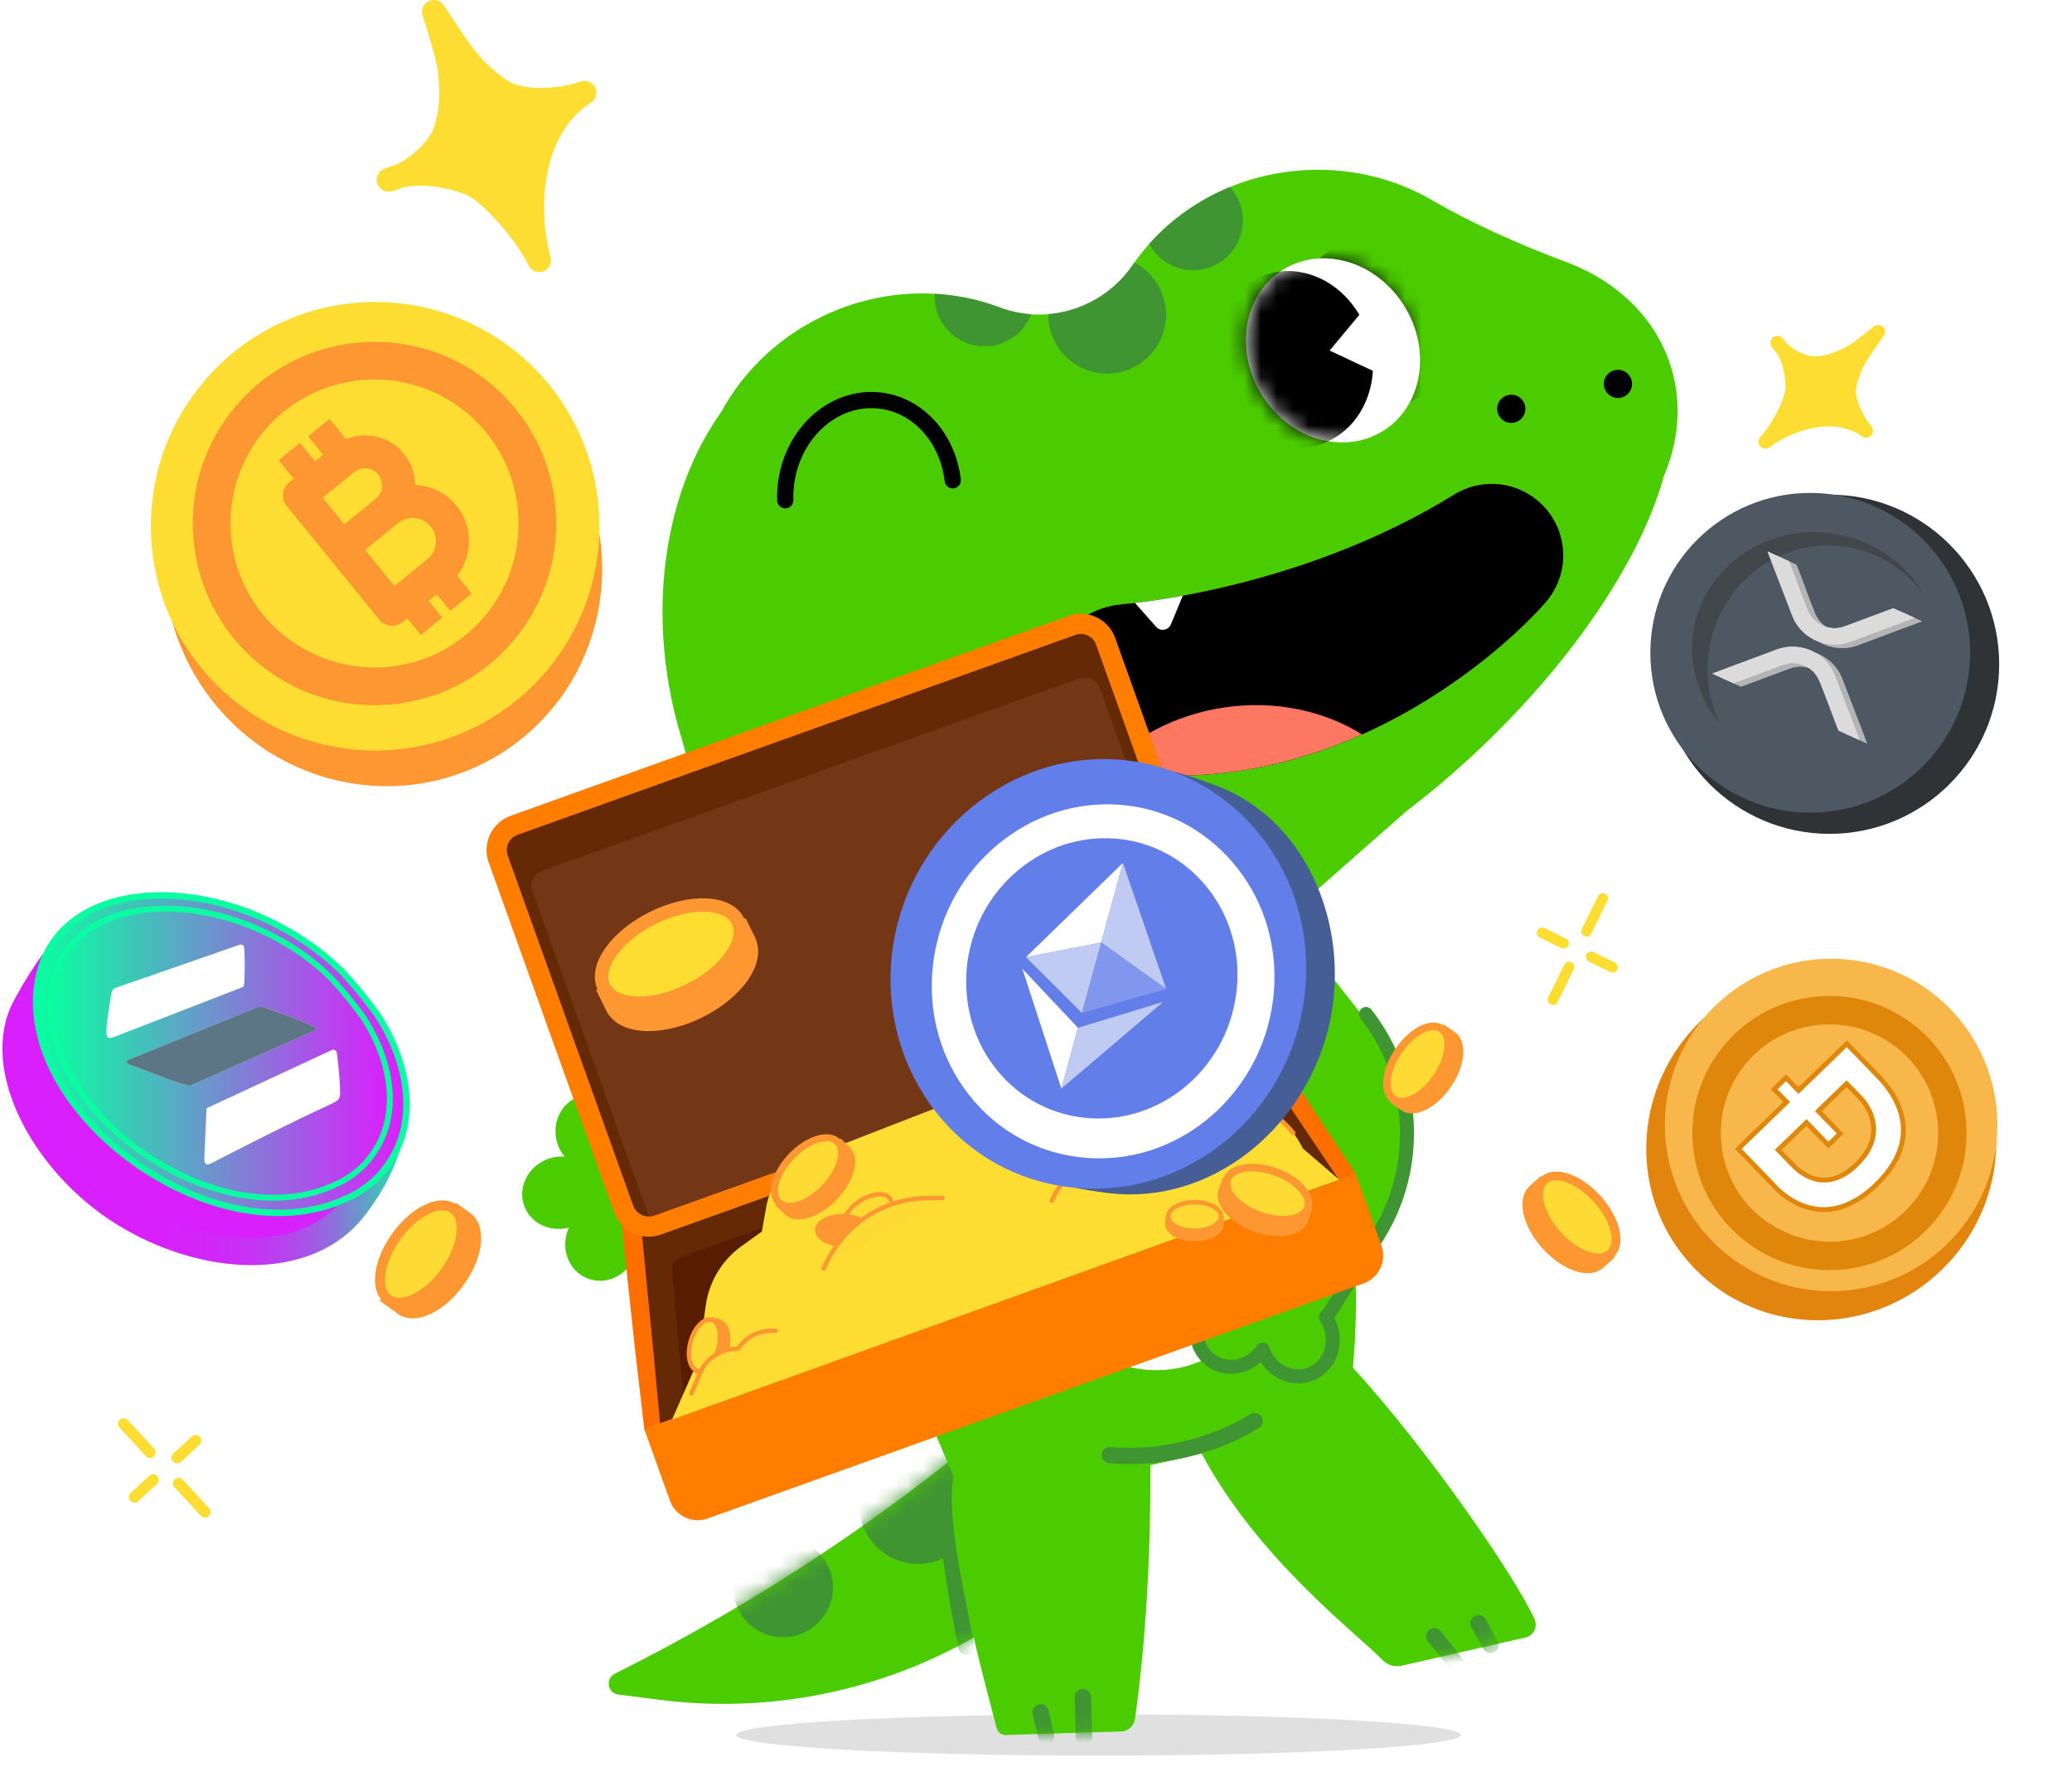 <svg width="129" height="110" viewBox="0 0 129 110" fill="none" xmlns="http://www.w3.org/2000/svg">
<path d="M68.385 109.304C80.841 109.304 90.939 108.728 90.939 108.017C90.939 107.306 80.841 106.73 68.385 106.73C55.928 106.73 45.83 107.306 45.83 108.017C45.83 108.728 55.928 109.304 68.385 109.304Z" fill="#E0E0E0"/>
<path d="M120.89 79.058C125.255 74.832 125.435 67.937 121.292 63.658C117.15 59.378 110.253 59.335 105.888 63.56C101.523 67.785 101.343 74.68 105.486 78.96C109.628 83.239 116.525 83.283 120.89 79.058Z" fill="#E2850E"/>
<path d="M114.004 80.386C119.72 80.386 124.353 75.753 124.353 70.037C124.353 64.321 119.72 59.688 114.004 59.688C108.288 59.688 103.654 64.321 103.654 70.037C103.654 75.753 108.288 80.386 114.004 80.386Z" fill="#F8B74B"/>
<g filter="url(#filter0_d_36354_113773)">
<path d="M108.558 76.614C108.534 76.594 108.51 76.575 108.486 76.554C106.746 75.08 105.683 73.017 105.495 70.744C105.306 68.471 106.014 66.261 107.488 64.52C110.51 60.952 115.859 60.486 119.452 63.464C119.475 63.483 119.498 63.503 119.521 63.522C123.115 66.565 123.562 71.963 120.52 75.556C119.046 77.296 116.982 78.359 114.71 78.547C112.467 78.733 110.287 78.047 108.558 76.614ZM118.321 64.828C115.473 62.468 111.235 62.837 108.84 65.666C107.673 67.045 107.111 68.797 107.26 70.598C107.41 72.399 108.251 74.034 109.63 75.203C111.023 76.351 112.762 76.932 114.562 76.783C116.363 76.633 117.999 75.792 119.166 74.412C121.578 71.565 121.223 67.286 118.375 64.874L118.319 64.828H118.321Z" fill="#DE870A"/>
</g>
<g filter="url(#filter1_d_36354_113773)">
<path d="M116.962 66.427L115.08 64.484L112.071 67.398L111.299 66.6L110.562 67.314L111.334 68.112L108.324 71.025L110.515 73.288C110.515 73.288 113.329 76.73 116.918 73.255C120.448 69.838 117.405 66.887 116.96 66.427H116.962ZM115.674 72.017C113.6 74.029 111.948 72.268 111.716 72.027L110.809 71.091L112.569 69.387L113.93 70.792L114.667 70.078L113.306 68.674L115.067 66.969L115.932 67.861C116.255 68.196 117.747 70.006 115.674 72.017Z" fill="white"/>
<path d="M116.962 66.427L115.08 64.484L112.071 67.398L111.299 66.6L110.562 67.314L111.334 68.112L108.324 71.025L110.515 73.288C110.515 73.288 113.329 76.73 116.918 73.255C120.448 69.838 117.405 66.887 116.96 66.427H116.962ZM115.674 72.017C113.6 74.029 111.948 72.268 111.716 72.027L110.809 71.091L112.569 69.387L113.93 70.792L114.667 70.078L113.306 68.674L115.067 66.969L115.932 67.861C116.255 68.196 117.747 70.006 115.674 72.017Z" stroke="#DE870A" stroke-width="0.3" stroke-miterlimit="10"/>
</g>
<path d="M63.505 87.32C55.846 93.996 47.37 99.669 38.278 104.203C37.67 104.506 37.823 105.413 38.497 105.5L41.031 105.825C45.028 106.339 49.087 106.08 52.986 105.062C58.749 103.558 63.966 100.448 68.031 96.096L68.96 95.102L63.505 87.32Z" fill="#4BCC00"/>
<mask id="mask0_36354_113773" style="mask-type:luminance" maskUnits="userSpaceOnUse" x="37" y="87" width="32" height="20">
<path d="M63.505 87.32C55.846 93.996 47.37 99.669 38.278 104.203C37.67 104.506 37.823 105.413 38.497 105.5L41.031 105.825C45.028 106.339 49.087 106.08 52.986 105.062C58.749 103.558 63.966 100.448 68.031 96.096L68.96 95.102L63.505 87.32Z" fill="white"/>
</mask>
<g mask="url(#mask0_36354_113773)">
<path d="M48.75 101.934C50.465 101.934 51.856 100.544 51.856 98.828C51.856 97.113 50.465 95.723 48.75 95.723C47.035 95.723 45.645 97.113 45.645 98.828C45.645 100.544 47.035 101.934 48.75 101.934Z" fill="#409533"/>
<path d="M59.074 92.348C58.706 94.338 59.383 98.651 60.167 102.522" stroke="#409533" stroke-width="1.011" stroke-linecap="round" stroke-linejoin="round"/>
<path d="M57.157 97.368C59.181 97.368 60.823 95.726 60.823 93.701C60.823 91.677 59.181 90.035 57.157 90.035C55.132 90.035 53.49 91.677 53.49 93.701C53.49 95.726 55.132 97.368 57.157 97.368Z" fill="#409533"/>
</g>
<path d="M104.042 22.876C103.103 19.793 100.67 17.5 97.535 16.323C94.647 15.238 91.819 14.006 89.151 12.457C86.868 11.133 84.141 10.432 81.248 10.593C76.705 10.845 72.8 13.159 70.513 16.508C68.695 19.169 65.254 20.28 62.239 19.142C59.039 17.933 55.294 17.934 51.789 19.431C48.71 20.745 46.34 22.994 44.899 25.653C41.863 29.909 40.5 36.151 41.654 42.724C41.837 43.773 42.082 44.791 42.376 45.774C42.47 46.086 42.561 46.397 42.642 46.712C42.938 47.855 44.007 51.677 44.717 53.866C48.787 66.42 54.693 80.974 59.356 91.906C58.707 95.474 61.379 104.951 62.044 107.577C62.124 107.895 62.445 108.089 62.765 108.014L69.942 107.796C70.322 107.707 70.608 107.398 70.665 107.011C70.936 105.154 71.668 99.364 71.623 91.225L74.806 90.482C78.317 97.085 84.556 101.762 86.065 103.344C86.374 103.668 86.829 103.805 87.266 103.705L94.974 101.949C95.479 101.833 95.754 101.287 95.541 100.814C94.286 98.024 88.606 89.896 84.233 85.157C84.453 82.723 84.486 80.15 84.298 77.495C83.929 72.316 82.784 67.559 81.12 63.63L81.125 63.635L80.451 61.506C79.738 59.25 80.422 56.785 82.199 55.223L87.565 50.5H87.564C89.103 49.329 90.641 48.026 92.146 46.6C98.136 40.924 102.222 34.631 103.603 29.614C104.518 27.456 104.727 25.118 104.043 22.875L104.042 22.876Z" fill="#4BCC00"/>
<path d="M77.452 70.804C76.571 67.031 72.797 64.686 69.024 65.568C65.25 66.449 62.906 70.223 63.788 73.996L65.164 79.886C66.045 83.66 69.819 86.004 73.592 85.122C77.366 84.241 79.71 80.467 78.828 76.694L77.452 70.804Z" fill="white"/>
<path d="M78.111 88.473C76.907 89.229 75.416 89.852 73.753 90.24C72.1 90.625 70.499 90.728 69.092 90.588" stroke="#409533" stroke-width="1.011" stroke-linecap="round" stroke-linejoin="round"/>
<path d="M94.091 26.33C94.576 26.33 94.969 25.937 94.969 25.452C94.969 24.967 94.576 24.574 94.091 24.574C93.606 24.574 93.213 24.967 93.213 25.452C93.213 25.937 93.606 26.33 94.091 26.33Z" fill="black"/>
<path d="M100.731 24.779C101.216 24.779 101.609 24.386 101.609 23.901C101.609 23.416 101.216 23.023 100.731 23.023C100.247 23.023 99.853 23.416 99.853 23.901C99.853 24.386 100.247 24.779 100.731 24.779Z" fill="black"/>
<path d="M84.287 27.362C86.995 26.729 88.611 23.734 87.895 20.674C87.18 17.613 84.404 15.646 81.695 16.279C78.987 16.912 77.371 19.907 78.087 22.967C78.802 26.028 81.578 27.995 84.287 27.362Z" fill="white"/>
<mask id="mask1_36354_113773" style="mask-type:luminance" maskUnits="userSpaceOnUse" x="77" y="16" width="12" height="12">
<path d="M84.287 27.362C86.995 26.729 88.611 23.734 87.895 20.674C87.18 17.613 84.404 15.646 81.695 16.279C78.987 16.912 77.371 19.907 78.087 22.967C78.802 26.028 81.578 27.995 84.287 27.362Z" fill="white"/>
</mask>
<g mask="url(#mask1_36354_113773)">
<path d="M88.145 24.853C90.431 23.587 91.125 20.467 89.694 17.884C88.264 15.302 85.251 14.235 82.965 15.501C80.679 16.767 79.986 19.887 81.416 22.469C82.847 25.052 85.859 26.119 88.145 24.853Z" fill="black"/>
<path d="M82.564 24.387L79.363 24.045L80.487 21.082L83.645 21.356L82.564 24.387Z" fill="white"/>
</g>
<path d="M65.267 19.56C65.263 19.988 65.33 20.424 65.486 20.849C66.18 22.751 68.285 23.73 70.187 23.036C72.089 22.341 73.067 20.236 72.373 18.335C72.047 17.442 71.409 16.756 70.627 16.348C70.589 16.401 70.55 16.455 70.513 16.509C69.291 18.299 67.333 19.387 65.266 19.56H65.267Z" fill="#409533"/>
<path d="M77.195 12.655C77.053 12.268 76.842 11.929 76.583 11.641C74.617 12.447 72.897 13.673 71.545 15.19C72.264 16.529 73.872 17.173 75.341 16.637C76.953 16.049 77.782 14.266 77.193 12.655H77.195Z" fill="#409533"/>
<path d="M86.082 26.846C88.543 25.335 89.154 21.856 87.446 19.076C85.739 16.296 82.359 15.268 79.899 16.779C77.438 18.29 76.828 21.769 78.535 24.549C80.243 27.329 83.622 28.358 86.082 26.846Z" fill="white"/>
<mask id="mask2_36354_113773" style="mask-type:luminance" maskUnits="userSpaceOnUse" x="77" y="16" width="12" height="12">
<path d="M86.082 26.846C88.543 25.335 89.154 21.856 87.446 19.076C85.739 16.296 82.359 15.268 79.899 16.779C77.438 18.29 76.828 21.769 78.535 24.549C80.243 27.329 83.622 28.358 86.082 26.846Z" fill="white"/>
</mask>
<g mask="url(#mask2_36354_113773)">
<path d="M82.781 21.825L84.631 19.602C83.417 17.528 81.119 16.42 78.96 17.052C76.356 17.815 74.944 20.817 75.805 23.759C76.666 26.7 79.475 28.467 82.079 27.704C84.059 27.124 85.35 25.247 85.475 23.086L82.783 21.826L82.781 21.825Z" fill="black"/>
</g>
<path d="M52.643 62.246C49.853 66.681 45.061 69.436 39.825 69.618L39.055 69.644C39.008 69.645 38.961 69.653 38.913 69.656C38.401 68.448 37.076 67.847 35.938 68.315C34.791 68.787 34.269 70.162 34.774 71.389C34.869 71.619 35 71.82 35.147 72.004C34.814 71.984 34.469 72.024 34.13 72.146C32.884 72.596 32.214 73.906 32.636 75.073C33.03 76.165 34.239 76.731 35.415 76.432C35.4 76.465 35.384 76.495 35.371 76.528C34.88 77.759 35.413 79.13 36.565 79.59C37.717 80.05 39.048 79.426 39.541 78.194C39.615 78.009 39.662 77.822 39.691 77.635L40.102 77.62C47.502 77.364 54.311 73.697 58.598 67.733L58.751 67.511" fill="#4BCC00"/>
<path d="M48.888 31.145C48.879 30.859 48.89 30.568 48.92 30.275C49.252 27.03 51.85 24.637 54.722 24.931C57.161 25.18 59.013 27.286 59.315 29.902" stroke="black" stroke-width="1.011" stroke-linecap="round" stroke-linejoin="round"/>
<path d="M62.24 19.14C60.962 18.658 59.596 18.372 58.194 18.293C58.172 18.699 58.229 19.117 58.378 19.524C58.966 21.135 60.749 21.964 62.36 21.375C63.239 21.055 63.884 20.376 64.194 19.565C63.536 19.519 62.878 19.38 62.24 19.139V19.14Z" fill="#409533"/>
<path d="M97.209 33.567C96.65 31.172 94.254 29.683 91.857 30.243C91.394 30.351 90.966 30.53 90.578 30.762C80.794 36.836 69.841 37.623 69.841 37.623V37.629C69.596 37.651 69.35 37.683 69.105 37.741C66.278 38.401 64.522 41.228 65.182 44.055C65.713 46.33 67.649 47.91 69.859 48.096V48.099C85.445 49.994 96.07 37.683 96.07 37.683L96.067 37.681C97.086 36.629 97.569 35.099 97.21 33.567H97.209Z" fill="black"/>
<path d="M68.717 47.867C69.084 47.983 69.466 48.061 69.857 48.095V48.098C75.61 48.798 80.687 47.562 84.803 45.723C82.428 44.25 79.384 43.575 76.206 44.047C73.171 44.497 70.554 45.911 68.717 47.868V47.867Z" fill="#FD7761"/>
<path d="M72.9 38.872L73.64 37.086C72.346 37.324 71.32 37.463 70.662 37.539L71.981 39.027C72.25 39.33 72.744 39.247 72.898 38.872H72.9Z" fill="white"/>
<mask id="mask3_36354_113773" style="mask-type:luminance" maskUnits="userSpaceOnUse" x="62" y="103" width="8" height="6">
<path d="M62.762 108.015L69.939 107.796L68.638 103.738L62.07 105.272L62.762 108.015Z" fill="white"/>
</mask>
<g mask="url(#mask3_36354_113773)">
<path d="M67.418 105.652L67.493 108.174" stroke="#409533" stroke-width="1.011" stroke-linecap="round" stroke-linejoin="round"/>
<path d="M64.783 106.602L65.13 108.086" stroke="#409533" stroke-width="1.011" stroke-linecap="round" stroke-linejoin="round"/>
</g>
<mask id="mask4_36354_113773" style="mask-type:luminance" maskUnits="userSpaceOnUse" x="87" y="98" width="7" height="6">
<path d="M88.076 103.514L93.797 102.21L92.957 98.617L87.244 99.951L88.076 103.514Z" fill="white"/>
</mask>
<g mask="url(#mask4_36354_113773)">
<path d="M89.295 101.867L90.804 103.763" stroke="#409533" stroke-width="1.011" stroke-linecap="round" stroke-linejoin="round"/>
<path d="M92.051 101.059L92.793 102.41" stroke="#409533" stroke-width="1.011" stroke-linecap="round" stroke-linejoin="round"/>
</g>
<path d="M79.74 79.585L82.688 74.834C84.535 71.856 84.32 68.039 82.149 65.289L80.593 63.316" fill="#4BCC00"/>
<path d="M79.74 79.585L82.688 74.834C84.535 71.856 84.32 68.039 82.149 65.289L80.593 63.316" stroke="#4BCC00" stroke-width="6.756" stroke-linecap="round" stroke-linejoin="round"/>
<path d="M81.858 85.912C83.049 85.465 83.626 84.07 83.147 82.797C82.668 81.524 81.315 80.855 80.124 81.303C78.934 81.75 78.357 83.145 78.835 84.418C79.314 85.691 80.668 86.36 81.858 85.912Z" fill="#4BCC00"/>
<path d="M78.044 79.909C78.587 78.759 78.03 77.356 76.8 76.776C75.57 76.195 74.133 76.657 73.59 77.808C73.047 78.958 73.605 80.361 74.834 80.941C76.064 81.522 77.501 81.06 78.044 79.909Z" fill="#4BCC00"/>
<path d="M78.944 84.099C79.577 82.896 79.178 81.44 78.053 80.847C76.927 80.255 75.501 80.75 74.868 81.954C74.234 83.157 74.633 84.613 75.759 85.206C76.884 85.798 78.31 85.303 78.944 84.099Z" fill="#4BCC00"/>
<path d="M85.046 63.129C88.161 67.108 88.453 72.659 85.774 76.943L82.901 81.537C82.794 81.709 82.673 81.867 82.544 82.016C82.653 82.178 82.747 82.353 82.817 82.545C83.277 83.78 82.713 85.13 81.557 85.559C80.401 85.989 79.093 85.336 78.634 84.1C78.623 84.071 78.616 84.043 78.606 84.013C77.939 85.015 76.664 85.394 75.647 84.855C74.558 84.276 74.177 82.865 74.795 81.701C74.96 81.391 75.181 81.13 75.434 80.925C75.209 80.888 74.983 80.818 74.765 80.714C73.575 80.148 73.04 78.787 73.57 77.674C74.084 76.594 75.41 76.148 76.576 76.639L79.025 72.723C79.934 71.269 79.834 69.386 78.778 68.036L77.277 66.119" stroke="#409533" stroke-width="0.869" stroke-linecap="round" stroke-linejoin="round"/>
<path fill-rule="evenodd" clip-rule="evenodd" d="M82.733 75.162C76.065 77.551 69.397 79.941 62.709 82.337C56.041 84.727 49.352 87.123 42.685 89.513C41.314 90.004 40.512 89.761 40.109 88.958C39.851 86.627 39.561 84.401 39.348 82.261C39.132 80.238 38.915 78.284 38.729 76.412C38.654 75.816 39.563 75.005 40.709 74.594C46.395 72.556 52.06 70.526 57.746 68.488C63.432 66.45 69.097 64.421 74.784 62.383C75.929 61.972 77.126 62.028 77.467 62.529C78.492 64.1 79.559 65.725 80.704 67.439C81.878 69.234 83.109 71.123 84.411 73.081C84.552 73.862 84.103 74.669 82.733 75.159V75.162Z" fill="#FF6E00"/>
<path fill-rule="evenodd" clip-rule="evenodd" d="M82.732 75.163C76.064 77.552 69.396 79.942 62.708 82.339C56.04 84.728 49.351 87.125 42.684 89.514C42.132 89.713 41.632 89.799 41.205 89.767C40.952 87.065 40.562 82.82 40.396 81.264C40.218 79.412 40.047 77.65 39.88 75.956C39.86 75.709 40.265 75.356 40.776 75.173C46.503 73.12 52.229 71.069 57.936 69.023C63.663 66.971 69.37 64.927 75.096 62.874C75.608 62.691 76.144 62.706 76.286 62.909C77.232 64.325 78.219 65.794 79.257 67.338C80.161 68.699 82.57 72.266 84.013 74.427C83.724 74.716 83.284 74.966 82.73 75.164L82.732 75.163Z" fill="#652906"/>
<path fill-rule="evenodd" clip-rule="evenodd" d="M81.812 75.49L62.708 82.336L42.786 89.475C42.58 87.287 42.367 84.825 42.26 83.755C42.111 82.054 41.966 80.422 41.828 78.879C41.795 78.66 42.166 78.343 42.657 78.166C48.016 76.246 53.355 74.333 58.693 72.419C64.031 70.507 69.37 68.594 74.708 66.68C75.199 66.504 75.687 66.513 75.814 66.676C76.696 67.976 77.619 69.329 78.565 70.745C79.197 71.673 80.576 73.717 81.812 75.49Z" fill="#581C00"/>
<path fill-rule="evenodd" clip-rule="evenodd" d="M75.88 64.415L41.15 76.861C39.963 77.287 38.658 76.669 38.233 75.483L30.42 53.68C30.002 52.514 30.619 51.208 31.805 50.784L66.535 38.338C67.701 37.92 69.007 38.538 69.424 39.702L77.237 61.505C77.663 62.692 77.045 63.997 75.88 64.415Z" fill="#FF7E00"/>
<path fill-rule="evenodd" clip-rule="evenodd" d="M75.457 63.23L40.726 75.676C40.195 75.867 39.611 75.591 39.42 75.06L31.608 53.257C31.424 52.745 31.7 52.162 32.231 51.971L66.962 39.526C67.474 39.342 68.056 39.618 68.24 40.13L76.052 61.933C76.243 62.464 75.967 63.048 75.457 63.232V63.23Z" fill="#652906"/>
<path fill-rule="evenodd" clip-rule="evenodd" d="M75.456 63.231L40.726 75.677C40.624 75.713 40.514 75.729 40.405 75.746L33.142 55.477C32.965 54.985 33.221 54.41 33.733 54.227L67.215 42.228C67.726 42.045 68.289 42.328 68.465 42.819L75.728 63.089C75.654 63.139 75.559 63.196 75.457 63.232L75.456 63.231Z" fill="#733715"/>
<path fill-rule="evenodd" clip-rule="evenodd" d="M84.41 73.086L40.107 88.962L41.705 93.421C42.049 94.383 43.106 94.882 44.046 94.544L84.892 79.906C85.853 79.562 86.352 78.506 86.007 77.545L84.409 73.086H84.41Z" fill="#FF7E00"/>
<path d="M42.99 87.965L83.38 73.452L81.116 71.503L81.111 71.492C80.125 69.521 78.234 68.16 76.051 67.85L75.94 67.519C75.638 66.617 74.859 65.957 73.921 65.805L73.602 65.753C73.113 65.102 72.309 64.766 71.503 64.876L67.414 65.43L50.563 71.981L50.201 72.117C48.901 72.606 47.955 73.743 47.712 75.11L47.432 76.677L46.175 77.577C44.95 78.454 44.142 79.795 43.938 81.287L43.475 84.666L41.84 88.381L42.994 87.967L42.99 87.965Z" fill="#FEDD33"/>
<path d="M52.886 71.404L52.355 70.891L51.778 71.096C51.089 71.18 50.291 71.632 49.635 72.311C48.983 72.986 48.56 73.794 48.496 74.484L48.272 75.041L48.842 75.592C49.194 75.932 49.743 76.008 50.385 75.805C50.42 75.794 50.457 75.781 50.492 75.768C51.04 75.571 51.606 75.189 52.093 74.685C52.613 74.147 52.99 73.526 53.153 72.937C53.333 72.288 53.238 71.743 52.886 71.403V71.404Z" fill="#FD9732"/>
<path d="M51.334 73.955C52.34 72.911 52.699 71.623 52.133 71.078C51.568 70.532 50.293 70.935 49.286 71.978C48.279 73.022 47.921 74.31 48.486 74.855C49.052 75.401 50.326 74.998 51.334 73.955Z" fill="#FDDB34" stroke="#FD9732" stroke-width="0.44" stroke-miterlimit="10"/>
<path d="M44.822 82.137L44.329 81.996L44.111 82.3C43.76 82.551 43.456 83.031 43.294 83.594C43.137 84.142 43.137 84.696 43.29 85.092L43.186 85.456L43.82 85.637C43.966 85.678 44.118 85.668 44.269 85.615C44.712 85.456 45.14 84.913 45.349 84.181C45.63 83.2 45.399 82.302 44.822 82.137Z" fill="#FD9732"/>
<path d="M44.713 83.993C44.963 83.121 44.782 82.305 44.31 82.17C43.838 82.035 43.253 82.632 43.004 83.504C42.755 84.375 42.935 85.192 43.407 85.326C43.879 85.461 44.464 84.864 44.713 83.993Z" fill="#FDDB34" stroke="#FD9732" stroke-width="0.275" stroke-miterlimit="10"/>
<path d="M43.047 86.759L43.578 85.491C43.927 84.657 44.707 84.083 45.607 83.994L45.943 83.961L46.172 83.691C46.611 83.173 47.251 82.868 47.929 82.852L48.293 82.844" fill="#FDDB34"/>
<path d="M43.047 86.759L43.578 85.491C43.927 84.657 44.707 84.083 45.607 83.994L45.943 83.961L46.172 83.691C46.611 83.173 47.251 82.868 47.929 82.852L48.293 82.844" stroke="#FD9732" stroke-width="0.275" stroke-linecap="round" stroke-linejoin="round"/>
<path d="M77.784 65.731L77.298 65.606L77.079 65.909C76.733 66.168 76.441 66.659 76.295 67.226C76.149 67.792 76.167 68.36 76.344 68.754L76.371 69.125L76.875 69.255C77.015 69.291 77.16 69.281 77.303 69.229C77.466 69.171 77.628 69.058 77.78 68.895C78.04 68.615 78.247 68.211 78.364 67.759C78.48 67.307 78.494 66.853 78.401 66.482C78.299 66.074 78.08 65.806 77.784 65.73V65.731Z" fill="#FD9732"/>
<path d="M77.727 67.6C77.954 66.722 77.752 65.911 77.276 65.789C76.801 65.666 76.232 66.279 76.006 67.156C75.779 68.034 75.981 68.846 76.456 68.968C76.932 69.091 77.501 68.478 77.727 67.6Z" fill="#FDDB34" stroke="#FD9732" stroke-width="0.275" stroke-miterlimit="10"/>
<path d="M78.104 68.616C77.355 68.38 76.577 68.234 75.794 68.181C75.769 68.18 75.743 68.177 75.72 68.188C75.687 68.203 75.669 68.238 75.653 68.271C75.429 68.766 75.475 69.388 75.817 69.811C76.158 70.235 76.795 70.41 77.284 70.17C77.456 70.086 77.603 69.959 77.748 69.832C77.887 69.71 78.027 69.59 78.165 69.469C78.237 69.405 78.31 69.341 78.354 69.256C78.397 69.171 78.404 69.06 78.345 68.985" fill="#FDDB34"/>
<path d="M80.521 70.537C79.931 69.815 79.207 69.235 78.402 68.821C77.302 68.254 76.052 67.994 74.785 68.096" stroke="#FD9732" stroke-width="0.275" stroke-miterlimit="10" stroke-linecap="round"/>
<path d="M54.506 76.259C55.272 75.774 55.68 75.044 55.417 74.63C55.154 74.215 54.32 74.272 53.554 74.758C52.789 75.243 52.381 75.973 52.644 76.388C52.907 76.802 53.74 76.745 54.506 76.259Z" fill="#FDDB34" stroke="#FD9732" stroke-width="0.275" stroke-miterlimit="10"/>
<path d="M54.161 76.645C54.174 76.154 53.449 75.739 52.542 75.716C51.636 75.694 50.891 76.074 50.879 76.564C50.867 77.055 51.592 77.471 52.498 77.493C53.405 77.516 54.149 77.136 54.161 76.645Z" fill="#FD9732" stroke="#FD9732" stroke-width="0.275" stroke-miterlimit="10"/>
<path d="M51.275 78.967L51.582 78.375C52.778 76.065 55.157 74.609 57.758 74.592L58.689 74.586" fill="#FDDB34"/>
<path d="M51.275 78.967L51.582 78.375C52.778 76.065 55.157 74.609 57.758 74.592L58.689 74.586" stroke="#FD9732" stroke-width="0.275" stroke-miterlimit="10" stroke-linecap="round"/>
<path d="M59.756 69.273L60.033 68.908C61.293 67.252 63.248 66.647 65.27 67.292" fill="#FDDB34"/>
<path d="M59.756 69.273L60.033 68.908C61.293 67.252 63.248 66.647 65.27 67.292" stroke="#FD9732" stroke-width="0.275" stroke-miterlimit="10" stroke-linecap="round"/>
<path d="M68.11 72.755C67.941 72.356 67.534 71.956 67.018 71.679C66.5 71.4 65.939 71.284 65.513 71.364L65.136 71.336L64.909 71.759C64.626 72.287 65.109 73.079 66.007 73.562C66.629 73.897 67.263 73.983 67.69 73.83C67.88 73.762 68.029 73.645 68.117 73.483L68.353 73.043L68.111 72.756L68.11 72.755Z" fill="#FD9732"/>
<path d="M68.186 72.977C68.418 72.545 67.959 71.847 67.16 71.418C66.362 70.989 65.526 70.991 65.294 71.424C65.061 71.856 65.52 72.555 66.319 72.984C67.118 73.413 67.954 73.41 68.186 72.977Z" fill="#FDDB34" stroke="#FD9732" stroke-width="0.275" stroke-miterlimit="10"/>
<path d="M65.488 74.762L65.566 74.585C66.365 72.758 68.576 72.034 70.3 73.033" fill="#FDDB34"/>
<path d="M65.488 74.762L65.566 74.585C66.365 72.758 68.576 72.034 70.3 73.033" stroke="#FD9732" stroke-width="0.275" stroke-miterlimit="10" stroke-linecap="round"/>
<path d="M69.553 73.904L69.584 73.842C70.166 72.714 71.534 72.246 72.685 72.778" fill="#FDDB34"/>
<path d="M69.553 73.904L69.584 73.842C70.166 72.714 71.534 72.246 72.685 72.778" stroke="#FD9732" stroke-width="0.275" stroke-miterlimit="10" stroke-linecap="round"/>
<path d="M113.908 51.914C119.74 51.914 124.467 47.187 124.467 41.355C124.467 35.524 119.74 30.797 113.908 30.797C108.077 30.797 103.35 35.524 103.35 41.355C103.35 47.187 108.077 51.914 113.908 51.914Z" fill="#2F3335"/>
<path d="M112.702 50.596C118.2 50.596 122.656 46.139 122.656 40.642C122.656 35.144 118.2 30.688 112.702 30.688C107.205 30.688 102.748 35.144 102.748 40.642C102.748 46.139 107.205 50.596 112.702 50.596Z" fill="#4E5862"/>
<g style="mix-blend-mode:multiply">
<path d="M106.351 40.922C106.751 36.704 110.402 33.602 114.508 33.992C116.683 34.198 118.548 35.344 119.763 37.004C118.575 34.924 116.363 33.42 113.715 33.169C109.49 32.768 105.757 35.706 105.375 39.73C105.187 41.716 105.851 43.593 107.078 45.035C106.487 43.803 106.212 42.393 106.352 40.923L106.351 40.922Z" fill="#42474B"/>
</g>
<path d="M113.165 38.505C113.102 38.406 113.046 38.291 113.001 38.182C112.6 37.216 112.269 36.217 111.879 35.247L111.84 35.159L110.527 34.559C110.516 34.559 110.516 34.559 110.517 34.569C110.521 34.585 110.534 34.614 110.54 34.632C110.95 35.715 111.372 36.795 111.791 37.875C111.941 38.259 112.065 38.677 112.283 39.023C112.995 40.155 114.428 40.644 115.687 40.167C116.984 39.674 118.287 39.2 119.585 38.711C119.609 38.703 119.633 38.692 119.659 38.689L119.621 38.664L118.336 38.086C117.5 38.389 116.674 38.712 115.839 39.019C115.443 39.165 115.039 39.348 114.609 39.329C114.031 39.302 113.477 38.993 113.168 38.507L113.165 38.505ZM113.309 40.763C112.645 40.438 111.859 40.389 111.157 40.627L107.068 42.153L108.393 42.748C109.358 42.404 110.311 42.027 111.276 41.677C111.572 41.57 111.823 41.484 112.145 41.501C112.881 41.538 113.473 41.968 113.752 42.646C114.077 43.438 114.369 44.253 114.677 45.051C114.761 45.268 114.837 45.492 114.926 45.701L116.244 46.288L114.653 42.148C114.385 41.544 113.894 41.048 113.31 40.763H113.309Z" fill="#B4B4B4"/>
<path d="M113.308 40.76C113.893 41.046 114.383 41.542 114.651 42.145L116.242 46.286L114.924 45.698C114.834 45.489 114.758 45.264 114.675 45.049C114.367 44.25 114.075 43.435 113.75 42.644C113.47 41.965 112.879 41.536 112.143 41.498C111.821 41.481 111.57 41.568 111.274 41.675C110.309 42.024 109.356 42.401 108.391 42.746L107.066 42.15L111.155 40.624C111.857 40.388 112.643 40.437 113.307 40.76H113.308Z" fill="#B4B4B4"/>
<path d="M113.166 38.503C113.474 38.989 114.029 39.298 114.607 39.325C115.037 39.344 115.442 39.161 115.837 39.015C116.671 38.709 117.499 38.386 118.334 38.082L119.619 38.66L119.657 38.685C119.631 38.689 119.607 38.699 119.582 38.707C118.285 39.196 116.981 39.672 115.685 40.163C114.425 40.64 112.993 40.151 112.28 39.019C112.063 38.673 111.939 38.255 111.789 37.871C111.371 36.792 110.948 35.711 110.538 34.628C110.532 34.611 110.518 34.581 110.515 34.566C110.512 34.555 110.514 34.555 110.524 34.555L111.838 35.155L111.877 35.243C112.267 36.213 112.598 37.212 112.999 38.178C113.044 38.287 113.1 38.402 113.163 38.501L113.166 38.503Z" fill="#B4B4B4"/>
<path d="M112.703 38.29C112.64 38.191 112.584 38.076 112.539 37.967C112.138 37.001 111.807 36.002 111.417 35.032L111.378 34.944L110.065 34.344C110.054 34.344 110.054 34.344 110.055 34.355C110.058 34.37 110.072 34.4 110.078 34.417C110.488 35.5 110.91 36.58 111.329 37.66C111.479 38.044 111.603 38.462 111.82 38.808C112.533 39.94 113.965 40.429 115.225 39.952C116.522 39.459 117.825 38.985 119.123 38.496C119.147 38.488 119.171 38.477 119.197 38.474L119.159 38.449L117.874 37.871C117.038 38.174 116.211 38.498 115.377 38.804C114.981 38.95 114.577 39.134 114.147 39.114C113.569 39.087 113.015 38.779 112.706 38.292L112.703 38.29ZM112.848 40.548C112.184 40.223 111.398 40.175 110.696 40.412L106.607 41.938L107.932 42.533C108.897 42.189 109.851 41.812 110.815 41.462C111.112 41.355 111.362 41.269 111.684 41.286C112.42 41.324 113.012 41.753 113.291 42.431C113.616 43.223 113.908 44.038 114.216 44.837C114.3 45.053 114.376 45.277 114.465 45.486L115.783 46.073L114.192 41.933C113.924 41.33 113.433 40.834 112.849 40.548H112.848Z" fill="#DBDBDB"/>
<path d="M112.847 40.545C113.432 40.831 113.922 41.327 114.19 41.93L115.781 46.071L114.463 45.483C114.373 45.274 114.297 45.049 114.214 44.834C113.906 44.035 113.615 43.221 113.289 42.429C113.009 41.75 112.418 41.321 111.682 41.283C111.36 41.266 111.11 41.353 110.813 41.46C109.849 41.809 108.895 42.186 107.93 42.531L106.605 41.935L110.694 40.409C111.397 40.173 112.182 40.222 112.846 40.545H112.847Z" fill="#DBDBDB"/>
<path d="M112.703 38.288C113.012 38.775 113.566 39.084 114.144 39.11C114.574 39.13 114.979 38.946 115.374 38.8C116.208 38.494 117.037 38.172 117.871 37.867L119.156 38.445L119.194 38.471C119.168 38.474 119.144 38.484 119.12 38.492C117.822 38.981 116.519 39.457 115.222 39.948C113.963 40.425 112.53 39.936 111.817 38.804C111.6 38.459 111.476 38.04 111.326 37.656C110.908 36.577 110.485 35.496 110.075 34.413C110.069 34.396 110.055 34.367 110.052 34.351C110.049 34.34 110.051 34.34 110.062 34.34L111.375 34.941L111.414 35.028C111.804 35.998 112.135 36.997 112.536 37.964C112.581 38.072 112.637 38.187 112.7 38.286L112.703 38.288Z" fill="#DBDBDB"/>
<path d="M30.539 45.56C36.141 41.942 37.69 34.377 33.999 28.664C30.309 22.95 22.776 21.252 17.174 24.87C11.572 28.489 10.023 36.054 13.714 41.767C17.404 47.48 24.937 49.179 30.539 45.56Z" fill="#FDDB34" stroke="#FD9732" stroke-width="2.974" stroke-miterlimit="10"/>
<path d="M23.357 46.725C31.068 46.725 37.319 40.474 37.319 32.763C37.319 25.052 31.068 18.801 23.357 18.801C15.646 18.801 9.395 25.052 9.395 32.763C9.395 40.474 15.646 46.725 23.357 46.725Z" fill="#FEDD33"/>
<g filter="url(#filter2_d_36354_113773)">
<path d="M16.235 40.642C16.203 40.616 16.172 40.59 16.14 40.563C13.833 38.611 12.425 35.876 12.175 32.864C11.924 29.852 12.863 26.922 14.816 24.616C18.821 19.885 25.91 19.268 30.671 23.215C30.703 23.24 30.733 23.266 30.764 23.293C35.526 27.325 36.119 34.479 32.087 39.24C30.134 41.547 27.399 42.955 24.387 43.205C21.416 43.452 18.526 42.542 16.234 40.642H16.235ZM29.174 25.023C25.401 21.895 19.783 22.384 16.608 26.133C15.06 27.961 14.317 30.282 14.515 32.669C14.714 35.056 15.829 37.224 17.657 38.771C19.503 40.294 21.806 41.062 24.194 40.864C26.581 40.666 28.747 39.55 30.296 37.722C33.491 33.948 33.02 28.278 29.247 25.082C29.223 25.062 29.199 25.042 29.174 25.022V25.023Z" fill="#FD9732"/>
</g>
<g filter="url(#filter3_d_36354_113773)">
<path d="M28.417 30.678C27.758 29.869 26.812 29.43 25.844 29.389C25.838 28.704 25.608 28.018 25.143 27.447C24.256 26.356 22.782 26.035 21.542 26.541L20.514 25.277L19.183 26.362L20.116 27.51L19.613 27.92L18.679 26.772L17.348 27.857L18.282 29.004L17.991 29.241C17.549 29.6 17.483 30.25 17.843 30.691L23.614 37.782C23.973 38.223 24.622 38.29 25.063 37.93L25.354 37.693L26.201 38.734L27.533 37.649L26.685 36.608L27.189 36.198L28.036 37.239L29.368 36.154L28.461 35.039C29.441 33.78 29.469 31.967 28.419 30.678H28.417ZM20.091 30.189L22.049 28.596C22.503 28.225 23.176 28.294 23.547 28.749C23.918 29.204 23.848 29.876 23.394 30.247L21.436 31.84L20.092 30.189H20.091ZM26.61 34.012L24.56 35.68L22.735 33.438L24.785 31.77C25.402 31.266 26.316 31.36 26.819 31.979C27.323 32.596 27.228 33.508 26.61 34.012Z" fill="#FD9732"/>
</g>
<path d="M69.103 73.319C74.857 74.034 80.21 69.775 81.724 63.948C83.194 58.287 80.701 51.925 75.596 49.899C65.787 46.007 62.839 50.505 60.535 57.754C58.142 65.281 57.43 71.869 69.104 73.319H69.103Z" fill="#FDDB34" stroke="#455E96" stroke-width="1.93" stroke-miterlimit="10"/>
<path d="M66.48 73.9C59.174 72.963 54.447 66.02 55.622 58.745C56.735 51.863 62.824 46.873 69.47 47.281C76.342 47.704 81.743 53.743 81.298 61.132C80.825 68.971 74.062 74.871 66.48 73.9Z" fill="#627EE9"/>
<g filter="url(#filter4_d_36354_113773)">
<path d="M57.726 59.057C57.732 59.018 57.737 58.98 57.743 58.941C58.173 56.134 59.597 53.63 61.749 51.853C63.89 50.088 66.533 49.218 69.234 49.398C74.886 49.775 79.284 54.766 78.928 60.79C78.926 60.83 78.923 60.87 78.921 60.91C78.477 67.289 72.938 72.091 66.769 71.34C63.847 70.984 61.302 69.438 59.603 67.03C57.971 64.718 57.321 61.889 57.727 59.056L57.726 59.057ZM76.624 60.601C76.95 55.832 73.5 51.83 68.997 51.506C66.837 51.35 64.719 52.043 63.009 53.461C61.291 54.885 60.164 56.891 59.839 59.136C59.536 61.42 60.044 63.695 61.373 65.537C62.73 67.418 64.745 68.617 67.044 68.882C71.875 69.44 76.224 65.693 76.616 60.696L76.623 60.601H76.624Z" fill="white"/>
</g>
<g filter="url(#filter5_d_36354_113773)">
<path d="M69.811 53.324L68.46 58.278L63.777 59.189L69.811 53.324Z" fill="white"/>
<path d="M69.812 53.324L68.461 58.278L72.503 61.169L69.812 53.324Z" fill="#C0CBF4"/>
<path d="M67.261 62.67L68.46 58.277L63.777 59.188L67.261 62.67Z" fill="#C0CBF4"/>
<path d="M67.262 62.67L68.461 58.277L72.503 61.168L67.262 62.67Z" fill="#8097ED"/>
<path d="M63.553 59.918L67.012 63.589L65.979 67.378L63.553 59.918Z" fill="white"/>
<path d="M72.315 61.977L67.012 63.589L65.978 67.378L72.315 61.977Z" fill="#C0CBF4"/>
</g>
<path d="M5.23 58.356C5.23 58.356 8.611 55.356 14.851 57.818C17.817 58.989 20.488 60.768 22.212 63.346C26.678 70.023 22.414 71.372 21.817 74.004" stroke="url(#paint0_linear_36354_113773)" stroke-width="1.637" stroke-miterlimit="10"/>
<path d="M22.071 75.112C19.167 78.957 12.727 78.612 7.699 75.493C2.814 72.463 -0.417 66.44 1.62 62.683C6.32 54.01 9.85 56.53 16.358 60.197C23.116 64.006 27.149 68.386 22.071 75.112Z" fill="url(#paint1_radial_36354_113773)" stroke="url(#paint2_linear_36354_113773)" stroke-width="1.704" stroke-miterlimit="10"/>
<path d="M21.563 74.618C13.337 78.456 0.817 69.191 2.382 60.963C3.713 53.965 14.888 54.206 21.3 60.497L21.359 60.56C22.127 61.393 22.842 62.271 23.503 63.192C25.642 66.503 25.944 70.152 24.059 72.633C23.088 74.026 21.563 74.616 21.563 74.616V74.618Z" fill="url(#paint3_linear_36354_113773)" stroke="#0AFDA1" stroke-width="0.4" stroke-miterlimit="10"/>
<path d="M20.86 73.757C13.37 77.253 1.848 68.815 3.273 61.324C4.485 54.952 14.783 55.171 20.622 60.901L20.675 60.958C21.375 61.716 22.026 62.516 22.627 63.355C24.575 66.371 24.85 69.693 23.134 71.951C22.25 73.219 20.861 73.758 20.861 73.758L20.86 73.757Z" fill="url(#paint4_linear_36354_113773)" stroke="#0AFDA1" stroke-width="0.364" stroke-miterlimit="10"/>
<g filter="url(#filter6_d_36354_113773)">
<path d="M6.885 61.343L14.787 58.594C14.854 58.613 14.926 58.644 14.972 58.697C15.061 58.798 15.029 60.488 15.019 60.729C15.014 60.864 15.024 61.183 14.931 61.248L6.801 64.399C6.406 64.51 6.425 64.2 6.429 63.965C6.443 63.441 6.566 62.666 6.649 62.166C6.682 61.968 6.741 61.443 6.885 61.343Z" fill="white"/>
<path d="M12.657 68.8L20.536 65.137L20.73 65.227C20.818 65.328 20.948 67.075 20.958 67.332C20.989 68.195 21.072 68.235 20.267 68.606C17.911 69.689 15.47 70.927 12.892 72.256C12.646 72.372 12.522 72.233 12.518 71.98L12.657 68.8Z" fill="white"/>
<path d="M7.725 65.812L15.948 62.463C16.08 62.44 16.626 62.649 16.822 62.719C17.436 62.938 18.19 63.223 18.798 63.468C19.063 63.575 19.705 63.786 19.378 63.968L11.605 67.405C10.364 67.096 9.093 66.502 7.836 66.076C7.694 65.999 7.646 65.902 7.726 65.813L7.725 65.812Z" fill="white"/>
<g style="mix-blend-mode:screen" opacity="0.75">
<path d="M7.725 65.812L15.948 62.463C16.08 62.44 16.626 62.649 16.822 62.719C17.436 62.938 18.19 63.223 18.798 63.468C19.063 63.575 19.705 63.786 19.378 63.968L11.605 67.405C10.364 67.096 9.093 66.502 7.836 66.076C7.694 65.999 7.646 65.902 7.726 65.813L7.725 65.812Z" fill="#27485D"/>
</g>
</g>
<path d="M36.147 5.076C34.823 5.545 32.672 5.662 31.702 5.08C31.235 4.8 30.814 4.428 30.369 4.035C29.657 3.406 28.855 2.187 28.209 1.207C27.998 0.884 27.797 0.58 27.613 0.315C27.407 0.017 27.015 -0.083 26.689 0.073C26.363 0.231 26.202 0.604 26.307 0.949L26.448 1.402C26.716 2.26 27.162 3.693 27.253 4.396C27.443 5.868 27.353 7.052 26.98 8.015C26.659 8.847 25.607 9.822 24.633 10.27C24.378 10.334 24.131 10.42 23.891 10.523C23.547 10.675 23.373 11.062 23.489 11.421C23.604 11.78 23.973 11.993 24.341 11.914C24.588 11.861 24.841 11.779 25.095 11.67C26.283 11.405 27.795 11.652 28.901 12.07C30.122 12.534 32.288 15.181 32.901 16.516C33.061 16.864 33.46 17.031 33.82 16.899C33.834 16.893 33.849 16.887 33.864 16.881C34.194 16.735 34.373 16.367 34.276 16.014C33.523 13.282 33.572 8.464 36.792 6.388C37.105 6.186 37.217 5.781 37.053 5.447C36.889 5.113 36.5 4.954 36.149 5.078L36.147 5.076Z" fill="#FEDD33"/>
<path d="M9.34 90.426L7.699 88.648" stroke="#FEDD33" stroke-width="0.698" stroke-linecap="round" stroke-linejoin="round"/>
<path d="M12.759 94.133L11.119 92.356" stroke="#FEDD33" stroke-width="0.698" stroke-linecap="round" stroke-linejoin="round"/>
<path d="M8.373 93.203L9.533 92.133" stroke="#FEDD33" stroke-width="0.698" stroke-linecap="round" stroke-linejoin="round"/>
<path d="M12.185 89.688L11.025 90.758" stroke="#FEDD33" stroke-width="0.698" stroke-linecap="round" stroke-linejoin="round"/>
<path d="M98.779 57.979L99.785 55.934" stroke="#FEDD33" stroke-width="0.657" stroke-linecap="round" stroke-linejoin="round"/>
<path d="M96.682 62.245L97.686 60.199" stroke="#FEDD33" stroke-width="0.657" stroke-linecap="round" stroke-linejoin="round"/>
<path d="M96.01 58.074L97.345 58.731" stroke="#FEDD33" stroke-width="0.657" stroke-linecap="round" stroke-linejoin="round"/>
<path d="M100.395 60.227L99.061 59.57" stroke="#FEDD33" stroke-width="0.657" stroke-linecap="round" stroke-linejoin="round"/>
<path d="M116.508 26.546C115.973 25.926 115.452 24.782 115.564 24.13C115.618 23.815 115.736 23.494 115.85 23.184C116.041 22.664 116.534 21.968 116.931 21.409C117.061 21.226 117.183 21.054 117.287 20.898C117.405 20.723 117.382 20.476 117.223 20.345C117.068 20.201 116.831 20.192 116.666 20.323L116.444 20.499C116.036 20.825 115.354 21.371 114.993 21.567C114.233 21.982 113.57 22.183 112.967 22.185C112.446 22.185 111.694 21.821 111.244 21.386C111.156 21.262 111.059 21.146 110.953 21.04C110.813 20.877 110.547 20.869 110.375 21.009C110.205 21.149 110.167 21.393 110.289 21.577C110.369 21.699 110.468 21.819 110.581 21.934C110.977 22.524 111.162 23.398 111.169 24.088C111.177 24.85 110.197 26.588 109.601 27.204C109.445 27.365 109.44 27.618 109.587 27.785C109.594 27.792 109.6 27.799 109.607 27.805C109.756 27.955 109.995 27.973 110.166 27.845C111.492 26.857 114.121 25.863 115.931 27.173C116.108 27.3 116.351 27.276 116.498 27.116C116.645 26.955 116.649 26.711 116.506 26.545L116.508 26.546Z" fill="#FEDD33"/>
<path d="M100.271 77.636C100.225 76.824 99.762 75.857 99.024 75.038C98.283 74.216 97.368 73.653 96.563 73.524L95.912 73.234L95.24 73.839C94.403 74.593 94.752 76.3 96.036 77.726C96.924 78.713 97.993 79.268 98.844 79.268C99.223 79.268 99.56 79.157 99.819 78.925L100.516 78.298L100.27 77.636H100.271Z" fill="#FD9732"/>
<path d="M100.266 78.06C100.952 77.442 100.584 75.915 99.444 74.649C98.304 73.383 96.823 72.857 96.137 73.475C95.451 74.093 95.819 75.62 96.959 76.886C98.099 78.153 99.579 78.678 100.266 78.06Z" fill="#FDDB34" stroke="#FD9732" stroke-width="0.554" stroke-miterlimit="10"/>
<path d="M47.004 58.348L46.423 57.172L45.338 57.17C44.137 56.896 42.533 57.172 41.033 57.913C39.541 58.649 38.35 59.744 37.831 60.857L37.121 61.652L37.742 62.913C38.127 63.693 38.996 64.147 40.189 64.192C40.256 64.195 40.323 64.196 40.39 64.196C41.423 64.196 42.594 63.898 43.711 63.347C44.9 62.761 45.899 61.951 46.526 61.067C47.216 60.092 47.384 59.127 47.001 58.347L47.004 58.348Z" fill="#FD9732"/>
<path d="M42.889 61.665C45.194 60.528 46.563 58.594 45.947 57.345C45.331 56.095 42.963 56.004 40.658 57.141C38.353 58.278 36.984 60.212 37.6 61.461C38.216 62.71 40.584 62.801 42.889 61.665Z" fill="#FEDD33" stroke="#FD9732" stroke-width="0.835" stroke-miterlimit="10"/>
<path d="M81.242 74.865C80.872 74.269 80.126 73.728 79.231 73.41C78.335 73.092 77.412 73.041 76.75 73.272L76.142 73.3L75.873 74.055C75.549 74.969 76.514 76.12 78.072 76.673C78.611 76.864 79.138 76.955 79.612 76.955C80.511 76.955 81.216 76.627 81.429 76.028L81.703 75.26L81.242 74.866V74.865Z" fill="#FD9732"/>
<path d="M81.42 75.203C81.686 74.453 80.781 73.447 79.397 72.956C78.014 72.464 76.677 72.674 76.41 73.423C76.144 74.173 77.049 75.18 78.433 75.671C79.816 76.163 81.153 75.953 81.42 75.203Z" fill="#FDDB34" stroke="#FD9732" stroke-width="0.477" stroke-miterlimit="10"/>
<path d="M29.287 75.534L28.403 74.898L27.752 75.348C26.869 75.596 25.918 76.337 25.193 77.345C24.488 78.326 24.089 79.43 24.111 80.334L23.643 80.986L24.778 81.803C25.04 81.991 25.35 82.08 25.689 82.08C26.688 82.08 27.929 81.304 28.873 79.992C30.137 78.235 30.318 76.277 29.287 75.536V75.534Z" fill="#FD9732"/>
<path d="M27.735 79.178C28.857 77.618 29.082 75.86 28.236 75.252C27.391 74.644 25.795 75.415 24.673 76.976C23.55 78.536 23.326 80.294 24.172 80.902C25.017 81.51 26.613 80.739 27.735 79.178Z" fill="#FDDB34" stroke="#FD9732" stroke-width="0.625" stroke-miterlimit="10"/>
<path d="M90.562 64.246L89.891 63.789L89.39 64.133C88.72 64.339 88.007 64.925 87.472 65.71C86.94 66.493 86.657 67.368 86.71 68.066L86.547 68.647L87.245 69.123C87.437 69.254 87.663 69.32 87.911 69.32C88.191 69.32 88.5 69.236 88.821 69.07C89.37 68.787 89.908 68.285 90.334 67.658C90.759 67.032 91.028 66.349 91.09 65.732C91.158 65.054 90.971 64.526 90.56 64.246H90.562Z" fill="#FD9732"/>
<path d="M89.45 67.055C90.276 65.842 90.412 64.495 89.754 64.047C89.096 63.6 87.893 64.221 87.067 65.435C86.242 66.649 86.106 67.996 86.764 68.443C87.422 68.891 88.625 68.269 89.45 67.055Z" fill="#FDDB34" stroke="#FD9732" stroke-width="0.477" stroke-miterlimit="10"/>
<path d="M75.844 75.574C75.505 75.305 74.957 75.146 74.373 75.148C73.785 75.151 73.239 75.314 72.903 75.586L72.555 75.73V76.225C72.558 76.824 73.36 77.29 74.381 77.286C74.734 77.285 75.06 77.228 75.336 77.128C75.857 76.941 76.199 76.603 76.198 76.21L76.195 75.707L75.845 75.574H75.844Z" fill="#FD9732"/>
<path d="M74.379 76.623C75.285 76.62 76.019 76.219 76.017 75.728C76.015 75.237 75.279 74.842 74.372 74.846C73.465 74.849 72.732 75.249 72.734 75.74C72.736 76.231 73.472 76.627 74.379 76.623Z" fill="#FDDB34" stroke="#FD9732" stroke-width="0.275" stroke-miterlimit="10"/>
<defs>
<filter id="filter0_d_36354_113773" x="105.365" y="61.504" width="17.174" height="17.574" filterUnits="userSpaceOnUse" color-interpolation-filters="sRGB">
<feFlood flood-opacity="0" result="BackgroundImageFix"/>
<feColorMatrix in="SourceAlpha" type="matrix" values="0 0 0 0 0 0 0 0 0 0 0 0 0 0 0 0 0 0 127 0" result="hardAlpha"/>
<feOffset dx="-0.1" dy="0.5"/>
<feColorMatrix type="matrix" values="0 0 0 0 0.643 0 0 0 0 0.361 0 0 0 0 0 0 0 0 1 0"/>
<feBlend mode="normal" in2="BackgroundImageFix" result="effect1_dropShadow_36354_113773"/>
<feBlend mode="normal" in="SourceGraphic" in2="effect1_dropShadow_36354_113773" result="shape"/>
</filter>
<filter id="filter1_d_36354_113773" x="108.011" y="64.273" width="10.741" height="11.184" filterUnits="userSpaceOnUse" color-interpolation-filters="sRGB">
<feFlood flood-opacity="0" result="BackgroundImageFix"/>
<feColorMatrix in="SourceAlpha" type="matrix" values="0 0 0 0 0 0 0 0 0 0 0 0 0 0 0 0 0 0 127 0" result="hardAlpha"/>
<feOffset dx="-0.1" dy="0.5"/>
<feColorMatrix type="matrix" values="0 0 0 0 0.643 0 0 0 0 0.361 0 0 0 0 0 0 0 0 1 0"/>
<feBlend mode="normal" in2="BackgroundImageFix" result="effect1_dropShadow_36354_113773"/>
<feBlend mode="normal" in="SourceGraphic" in2="effect1_dropShadow_36354_113773" result="shape"/>
</filter>
<filter id="filter2_d_36354_113773" x="12.002" y="20.617" width="22.76" height="23.292" filterUnits="userSpaceOnUse" color-interpolation-filters="sRGB">
<feFlood flood-opacity="0" result="BackgroundImageFix"/>
<feColorMatrix in="SourceAlpha" type="matrix" values="0 0 0 0 0 0 0 0 0 0 0 0 0 0 0 0 0 0 127 0" result="hardAlpha"/>
<feOffset dx="-0.133" dy="0.663"/>
<feColorMatrix type="matrix" values="0 0 0 0 0.643 0 0 0 0 0.361 0 0 0 0 0 0 0 0 1 0"/>
<feBlend mode="normal" in2="BackgroundImageFix" result="effect1_dropShadow_36354_113773"/>
<feBlend mode="normal" in="SourceGraphic" in2="effect1_dropShadow_36354_113773" result="shape"/>
</filter>
<filter id="filter3_d_36354_113773" x="17.348" y="25.277" width="12.02" height="14.257" filterUnits="userSpaceOnUse" color-interpolation-filters="sRGB">
<feFlood flood-opacity="0" result="BackgroundImageFix"/>
<feColorMatrix in="SourceAlpha" type="matrix" values="0 0 0 0 0 0 0 0 0 0 0 0 0 0 0 0 0 0 127 0" result="hardAlpha"/>
<feOffset dy="0.8"/>
<feColorMatrix type="matrix" values="0 0 0 0 0.42 0 0 0 0 0.145 0 0 0 0 0 0 0 0 0.75 0"/>
<feBlend mode="normal" in2="BackgroundImageFix" result="effect1_dropShadow_36354_113773"/>
<feBlend mode="normal" in="SourceGraphic" in2="effect1_dropShadow_36354_113773" result="shape"/>
</filter>
<filter id="filter4_d_36354_113773" x="57.609" y="49.375" width="21.74" height="22.743" filterUnits="userSpaceOnUse" color-interpolation-filters="sRGB">
<feFlood flood-opacity="0" result="BackgroundImageFix"/>
<feColorMatrix in="SourceAlpha" type="matrix" values="0 0 0 0 0 0 0 0 0 0 0 0 0 0 0 0 0 0 127 0" result="hardAlpha"/>
<feOffset dx="0.4" dy="0.7"/>
<feColorMatrix type="matrix" values="0 0 0 0 0 0 0 0 0 0.224 0 0 0 0 0.553 0 0 0 1 0"/>
<feBlend mode="normal" in2="BackgroundImageFix" result="effect1_dropShadow_36354_113773"/>
<feBlend mode="normal" in="SourceGraphic" in2="effect1_dropShadow_36354_113773" result="shape"/>
</filter>
<filter id="filter5_d_36354_113773" x="63.553" y="53.324" width="9.051" height="14.455" filterUnits="userSpaceOnUse" color-interpolation-filters="sRGB">
<feFlood flood-opacity="0" result="BackgroundImageFix"/>
<feColorMatrix in="SourceAlpha" type="matrix" values="0 0 0 0 0 0 0 0 0 0 0 0 0 0 0 0 0 0 127 0" result="hardAlpha"/>
<feOffset dx="0.1" dy="0.4"/>
<feColorMatrix type="matrix" values="0 0 0 0 0 0 0 0 0 0.224 0 0 0 0 0.553 0 0 0 1 0"/>
<feBlend mode="normal" in2="BackgroundImageFix" result="effect1_dropShadow_36354_113773"/>
<feBlend mode="normal" in="SourceGraphic" in2="effect1_dropShadow_36354_113773" result="shape"/>
</filter>
<filter id="filter6_d_36354_113773" x="6.428" y="58.594" width="14.749" height="13.903" filterUnits="userSpaceOnUse" color-interpolation-filters="sRGB">
<feFlood flood-opacity="0" result="BackgroundImageFix"/>
<feColorMatrix in="SourceAlpha" type="matrix" values="0 0 0 0 0 0 0 0 0 0 0 0 0 0 0 0 0 0 127 0" result="hardAlpha"/>
<feOffset dx="0.2" dy="0.2"/>
<feColorMatrix type="matrix" values="0 0 0 0 0.341 0 0 0 0 0 0 0 0 0 0.549 0 0 0 0.4 0"/>
<feBlend mode="normal" in2="BackgroundImageFix" result="effect1_dropShadow_36354_113773"/>
<feBlend mode="normal" in="SourceGraphic" in2="effect1_dropShadow_36354_113773" result="shape"/>
</filter>
<linearGradient id="paint0_linear_36354_113773" x1="4.569" y1="65.039" x2="25.223" y2="65.039" gradientUnits="userSpaceOnUse">
<stop stop-color="#0AFDA1"/>
<stop offset="1" stop-color="#DA1FFD"/>
</linearGradient>
<radialGradient id="paint1_radial_36354_113773" cx="0" cy="0" r="1" gradientUnits="userSpaceOnUse" gradientTransform="translate(26.771 79.206) rotate(0.17) scale(10.931)">
<stop stop-color="#0AFDA1"/>
<stop offset="0.04" stop-color="#1FE6AA"/>
<stop offset="0.13" stop-color="#4AB7BD"/>
<stop offset="0.22" stop-color="#718ECE"/>
<stop offset="0.32" stop-color="#916CDD"/>
<stop offset="0.42" stop-color="#AC4FE8"/>
<stop offset="0.53" stop-color="#C03AF1"/>
<stop offset="0.66" stop-color="#CE2AF8"/>
<stop offset="0.8" stop-color="#D721FB"/>
<stop offset="1" stop-color="#DA1FFD"/>
</radialGradient>
<linearGradient id="paint2_linear_36354_113773" x1="-0.047" y1="67.329" x2="25.394" y2="67.404" gradientUnits="userSpaceOnUse">
<stop stop-color="#DA1FFD"/>
<stop offset="0.38" stop-color="#D820FC"/>
<stop offset="0.52" stop-color="#D127F9"/>
<stop offset="0.62" stop-color="#C633F4"/>
<stop offset="0.7" stop-color="#B644ED"/>
<stop offset="0.77" stop-color="#A25AE4"/>
<stop offset="0.83" stop-color="#8875D9"/>
<stop offset="0.88" stop-color="#6A96CB"/>
<stop offset="0.93" stop-color="#47BBBC"/>
<stop offset="0.98" stop-color="#20E4AA"/>
<stop offset="1" stop-color="#0AFDA1"/>
</linearGradient>
<linearGradient id="paint3_linear_36354_113773" x1="2.248" y1="65.63" x2="25.307" y2="65.63" gradientUnits="userSpaceOnUse">
<stop stop-color="#0AFDA1"/>
<stop offset="1" stop-color="#DA1FFD"/>
</linearGradient>
<linearGradient id="paint4_linear_36354_113773" x1="3.153" y1="65.572" x2="24.27" y2="65.572" gradientUnits="userSpaceOnUse">
<stop stop-color="#0AFDA1"/>
<stop offset="1" stop-color="#DA1FFD"/>
</linearGradient>
</defs>
</svg>
